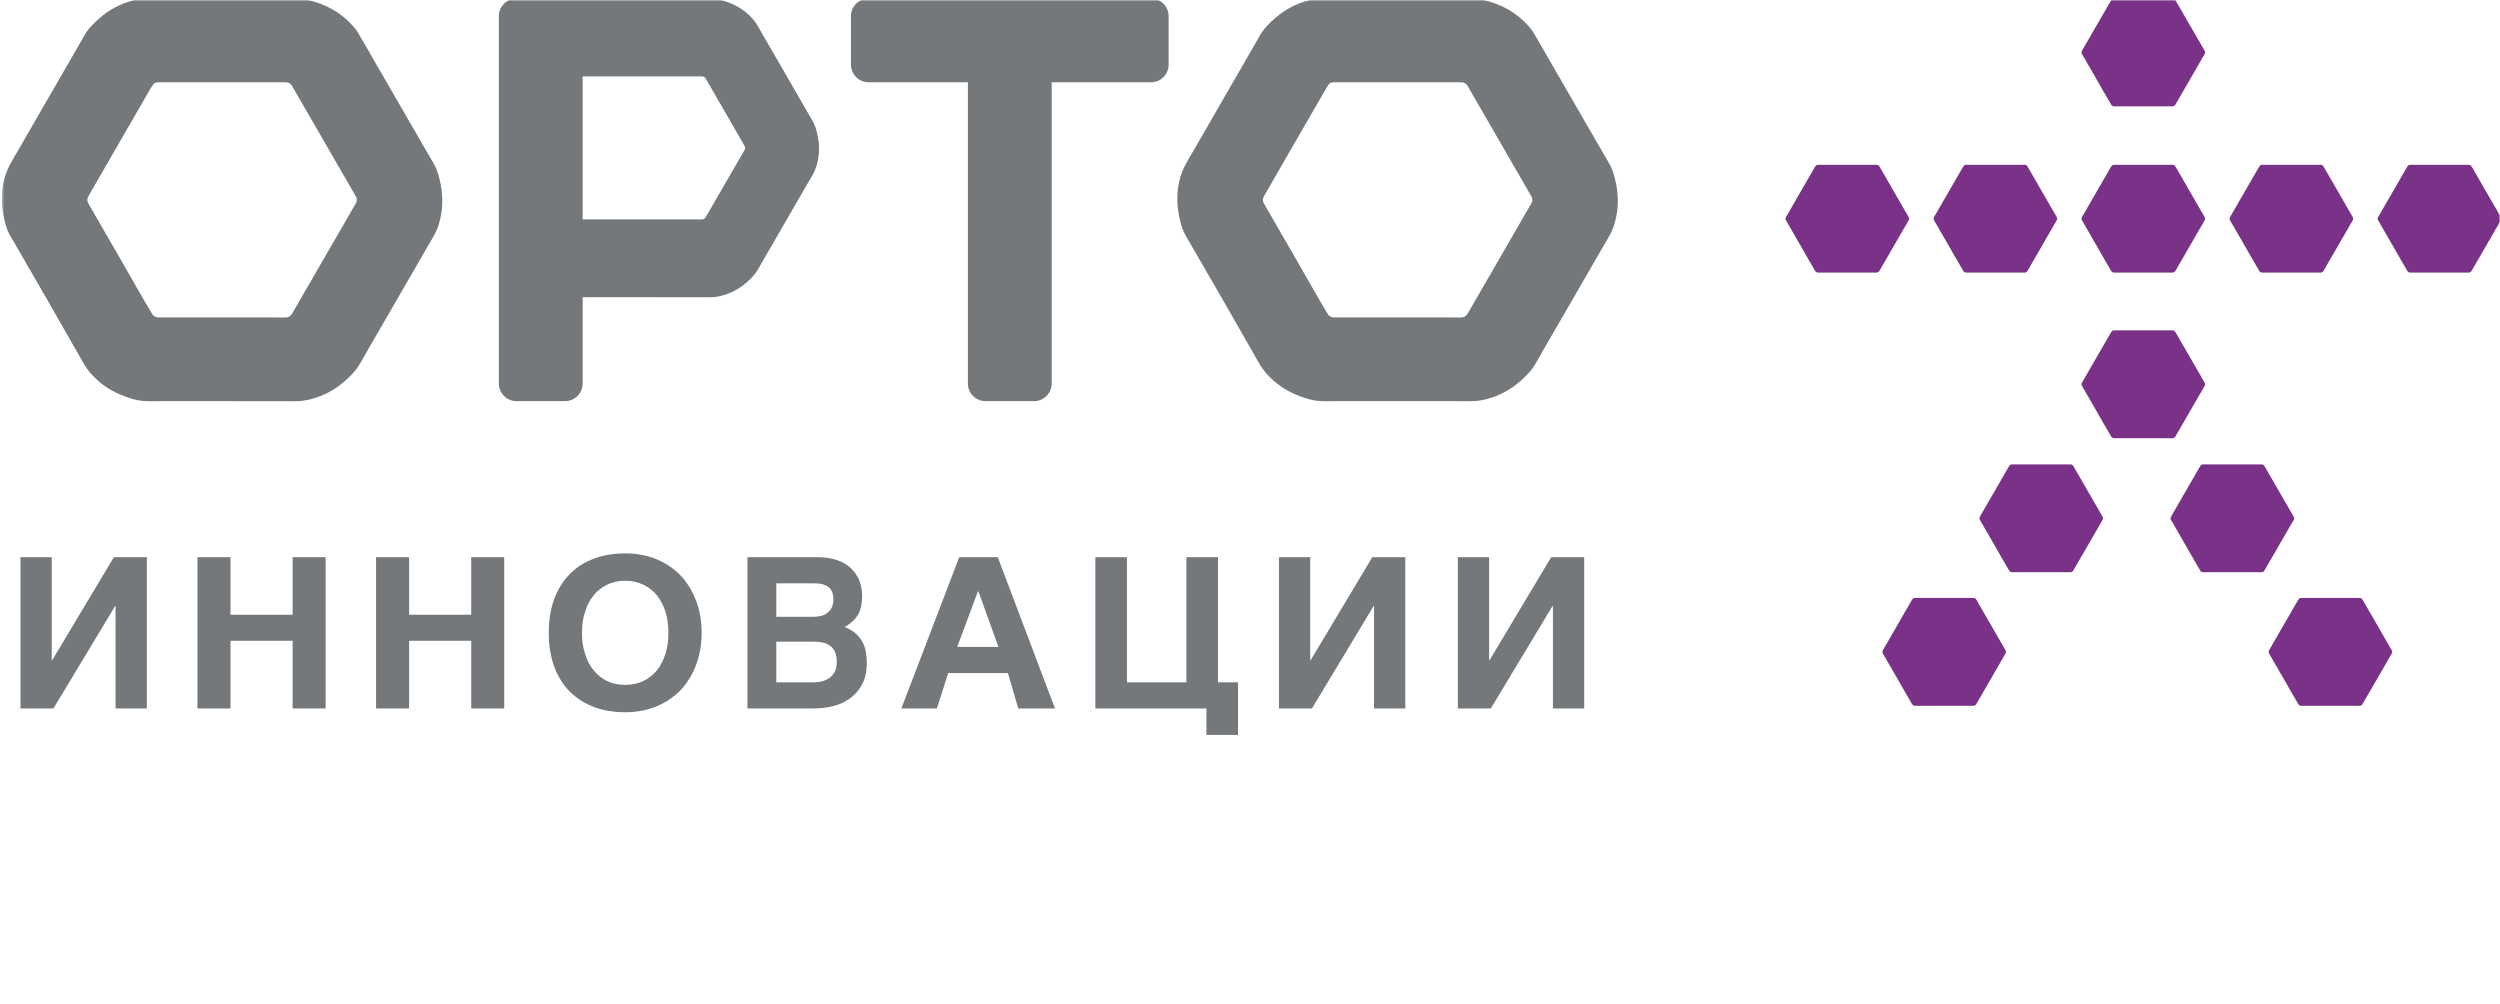 <?xml version="1.0" encoding="UTF-8"?> <svg xmlns="http://www.w3.org/2000/svg" viewBox="0 0 819.00 329.00" data-guides="{&quot;vertical&quot;:[],&quot;horizontal&quot;:[]}"><defs></defs><mask x="0" y="0" width="819" height="329" data-from-defs="true" maskUnits="userSpaceOnUse" maskContentUnits="userSpaceOnUse" id="tSvg75e5653ca"><path color="rgb(51, 51, 51)" fill="white" width="819" height="329" id="tSvg67c36cdaac" title="Rectangle 1" fill-opacity="1" stroke="none" stroke-opacity="1" d="M0.5 -0.498H819.5V328.502H0.5Z" style="transform-origin: 410px 164.002px;"></path></mask><path fill="#75787B" stroke="none" fill-opacity="1" stroke-width="1" stroke-opacity="1" clip-rule="evenodd" color="rgb(51, 51, 51)" fill-rule="evenodd" id="tSvg1460a5a7549" title="Path 1" d="M6.002 49.147C9.204 43.594 12.405 38.04 15.607 32.487C18.969 26.669 22.332 20.852 25.695 15.034C27.909 11.19 28.164 10.17 31.272 7.164C34.635 3.912 38.243 1.79 42.062 0.587C46.053 -0.679 47.438 -0.479 51.475 -0.479C58.565 -0.479 65.655 -0.479 72.745 -0.479C80.721 -0.479 88.698 -0.479 96.675 -0.479C98.489 -0.479 98.616 -0.497 100.402 -0.114C107 1.334 111.93 4.34 115.602 8.494C116.833 9.897 117.115 10.407 118.045 12.01C121.988 18.836 125.93 25.661 129.873 32.487C133.385 38.566 136.896 44.645 140.408 50.723C142.422 54.212 142.959 54.695 143.953 58.566C145.128 63.157 145.165 67.402 144.29 71.374C143.306 75.837 142.094 77.276 139.815 81.229C136.501 86.965 133.187 92.701 129.873 98.436C126.687 103.944 123.5 109.452 120.314 114.96C117.589 119.679 117.261 120.999 113.215 124.625C110.189 127.321 106.963 129.152 103.583 130.254C99.172 131.684 97.258 131.429 92.702 131.429C79.4 131.423 66.098 131.417 52.797 131.411C47.274 131.411 45.998 131.757 40.558 129.735C37.004 128.405 34.033 126.529 31.554 124.206C28.283 121.136 27.39 119.032 25.139 115.106C21.959 109.54 18.796 103.956 15.607 98.436C12.056 92.285 8.505 86.133 4.954 79.981C2.767 76.21 2.238 75.682 1.263 71.228C0.343 66.974 0.397 63.03 1.236 59.322C2.174 55.232 3.951 52.718 6.002 49.147ZM29.121 64.004C32.538 58.074 35.956 52.144 39.373 46.214C42.678 40.491 45.983 34.767 49.288 29.044C50.017 28.033 50.227 26.958 51.84 26.958C51.913 26.958 51.985 26.958 52.058 26.958C58.951 26.958 65.843 26.958 72.735 26.958C79.525 26.958 86.314 26.958 93.103 26.958C93.467 26.967 93.103 26.958 93.467 26.967C94.342 26.894 95.226 27.313 95.673 28.124C95.767 28.294 95.861 28.464 95.955 28.634C99.339 34.494 102.723 40.354 106.107 46.214C109.412 51.935 112.717 57.655 116.022 63.376C116.167 63.631 116.049 63.43 116.404 64.05C116.951 64.769 117.051 65.781 116.559 66.628C116.535 66.667 116.51 66.707 116.486 66.746C116.486 66.749 116.486 66.752 116.486 66.755C113.026 72.746 109.567 78.737 106.107 84.727C102.659 90.684 99.212 96.642 95.764 102.599C95.408 103.419 94.588 103.993 93.631 103.993C79.752 103.993 65.883 103.975 52.004 103.975C51.147 104.038 50.29 103.619 49.826 102.818C46.263 96.888 42.845 90.73 39.373 84.727C36.038 78.943 32.684 73.141 29.358 67.384C29.012 66.782 28.602 66.209 28.602 65.471C28.602 64.879 29.112 64.022 29.112 64.004C29.115 64.004 29.118 64.004 29.121 64.004Z" mask="url(#tSvg75e5653ca)" style=""></path><path fill="#793287" stroke="none" fill-opacity="1" stroke-width="1" stroke-opacity="1" clip-rule="evenodd" color="rgb(51, 51, 51)" fill-rule="evenodd" id="tSvg19331d68928" title="Path 2" d="M682.134 16.491C683.704 13.77 685.275 11.05 686.845 8.329C688.361 5.709 689.877 3.088 691.393 0.468C691.721 -0.005 691.821 -0.497 692.559 -0.497C692.592 -0.497 692.626 -0.497 692.659 -0.497C695.821 -0.497 698.984 -0.497 702.146 -0.497C705.257 -0.497 708.367 -0.497 711.478 -0.497C711.651 -0.497 711.478 -0.497 711.651 -0.497C712.052 -0.525 712.453 -0.334 712.662 0.04C712.705 0.119 712.747 0.198 712.79 0.277C714.342 2.961 715.894 5.645 717.446 8.329C718.962 10.953 720.478 13.576 721.994 16.2C722.058 16.318 722.003 16.227 722.167 16.509C722.413 16.846 722.468 17.311 722.24 17.693C722.228 17.715 722.215 17.736 722.203 17.757C720.617 20.505 719.032 23.253 717.446 26.001C715.867 28.73 714.287 31.46 712.708 34.19C712.535 34.563 712.161 34.827 711.724 34.827C705.363 34.827 699.002 34.827 692.632 34.827C692.24 34.855 691.848 34.663 691.639 34.29C689.998 31.566 688.431 28.752 686.845 26.001C685.314 23.341 683.774 20.681 682.253 18.04C682.089 17.766 681.906 17.502 681.906 17.165C681.906 16.892 682.134 16.5 682.134 16.491Z" mask="url(#tSvg75e5653ca)" style=""></path><path fill="#793287" stroke="none" fill-opacity="1" stroke-width="1" stroke-opacity="1" clip-rule="evenodd" color="rgb(51, 51, 51)" fill-rule="evenodd" id="tSvg1739e7096ee" title="Path 3" d="M682.134 70.971C683.704 68.251 685.275 65.53 686.845 62.81C688.361 60.186 689.877 57.563 691.393 54.94C691.721 54.475 691.821 53.983 692.559 53.983C692.592 53.983 692.626 53.983 692.659 53.983C695.821 53.983 698.984 53.983 702.146 53.983C705.257 53.983 708.367 53.983 711.478 53.983C711.651 53.983 711.478 53.983 711.651 53.983C712.052 53.956 712.453 54.147 712.662 54.511C712.705 54.59 712.747 54.669 712.79 54.748C714.342 57.435 715.894 60.123 717.446 62.81C718.962 65.433 720.478 68.056 721.994 70.68C722.058 70.798 722.003 70.707 722.167 70.99C722.413 71.327 722.468 71.782 722.24 72.174C722.228 72.192 722.215 72.21 722.203 72.228C720.617 74.976 719.032 77.724 717.446 80.472C715.867 83.205 714.287 85.938 712.708 88.67C712.535 89.044 712.161 89.308 711.724 89.308C705.363 89.308 699.002 89.299 692.632 89.299C692.24 89.326 691.848 89.135 691.639 88.77C689.998 86.047 688.431 83.232 686.845 80.472C685.314 77.821 683.774 75.162 682.253 72.52C682.089 72.247 681.906 71.983 681.906 71.645C681.906 71.372 682.134 70.981 682.134 70.971Z" mask="url(#tSvg75e5653ca)" style=""></path><path fill="#793287" stroke="none" fill-opacity="1" stroke-width="1" stroke-opacity="1" clip-rule="evenodd" color="rgb(51, 51, 51)" fill-rule="evenodd" id="tSvgf48bef6f41" title="Path 4" d="M730.651 70.971C732.218 68.251 733.786 65.53 735.353 62.81C736.869 60.186 738.385 57.563 739.901 54.94C740.238 54.475 740.329 53.983 741.076 53.983C741.109 53.983 741.143 53.983 741.176 53.983C744.335 53.983 747.495 53.983 750.654 53.983C753.768 53.983 756.881 53.983 759.995 53.983C760.168 53.983 759.995 53.983 760.168 53.983C760.56 53.956 760.97 54.147 761.17 54.511C761.216 54.59 761.261 54.669 761.307 54.748C762.859 57.435 764.411 60.123 765.963 62.81C767.476 65.433 768.989 68.056 770.502 70.68C770.575 70.798 770.52 70.707 770.684 70.99C770.93 71.327 770.976 71.782 770.757 72.174C770.745 72.192 770.732 72.21 770.72 72.228C769.134 74.976 767.549 77.724 765.963 80.472C764.381 83.205 762.798 85.938 761.216 88.67C761.052 89.044 760.678 89.308 760.241 89.308C753.88 89.308 747.51 89.299 741.149 89.299C740.757 89.326 740.365 89.135 740.147 88.77C738.515 86.047 736.948 83.232 735.353 80.472C733.822 77.821 732.282 75.162 730.76 72.52C730.605 72.247 730.414 71.983 730.414 71.645C730.414 71.372 730.651 70.981 730.651 70.971Z" mask="url(#tSvg75e5653ca)" style=""></path><path fill="#793287" stroke="none" fill-opacity="1" stroke-width="1" stroke-opacity="1" clip-rule="evenodd" color="rgb(51, 51, 51)" fill-rule="evenodd" id="tSvg10b0d5be802" title="Path 5" d="M779.159 70.971C780.729 68.251 782.3 65.53 783.87 62.81C785.386 60.186 786.902 57.563 788.418 54.94C788.746 54.475 788.837 53.983 789.584 53.983C789.617 53.983 789.651 53.983 789.684 53.983C792.846 53.983 796.009 53.983 799.171 53.983C802.281 53.983 805.392 53.983 808.502 53.983C808.675 53.983 808.502 53.983 808.675 53.983C809.076 53.956 809.477 54.147 809.687 54.511C809.73 54.59 809.772 54.669 809.815 54.748C811.367 57.435 812.919 60.123 814.471 62.81C815.987 65.433 817.503 68.056 819.019 70.68C819.082 70.798 819.028 70.707 819.192 70.99C819.447 71.327 819.492 71.782 819.265 72.174C819.253 72.192 819.24 72.21 819.228 72.228C817.642 74.976 816.057 77.724 814.471 80.472C812.892 83.205 811.312 85.938 809.733 88.67C809.559 89.044 809.186 89.308 808.748 89.308C802.388 89.308 796.027 89.299 789.666 89.299C789.265 89.326 788.873 89.135 788.664 88.77C787.032 86.047 785.456 83.232 783.87 80.472C782.339 77.821 780.799 75.162 779.277 72.52C779.122 72.247 778.922 71.983 778.922 71.645C778.922 71.372 779.159 70.981 779.159 70.971Z" mask="url(#tSvg75e5653ca)" style=""></path><path fill="#793287" stroke="none" fill-opacity="1" stroke-width="1" stroke-opacity="1" clip-rule="evenodd" color="rgb(51, 51, 51)" fill-rule="evenodd" id="tSvg13a45f4452a" title="Path 6" d="M633.677 70.971C635.247 68.251 636.818 65.53 638.388 62.81C639.904 60.186 641.42 57.563 642.936 54.94C643.264 54.475 643.364 53.983 644.102 53.983C644.135 53.983 644.169 53.983 644.202 53.983C647.364 53.983 650.527 53.983 653.689 53.983C656.8 53.983 659.91 53.983 663.021 53.983C663.194 53.983 663.021 53.983 663.194 53.983C663.595 53.956 663.996 54.147 664.205 54.511C664.248 54.59 664.29 54.669 664.333 54.748C665.885 57.435 667.437 60.123 668.989 62.81C670.505 65.433 672.021 68.056 673.537 70.68C673.61 70.798 673.546 70.707 673.71 70.99C673.965 71.327 674.011 71.782 673.783 72.174C673.771 72.192 673.758 72.21 673.746 72.228C672.16 74.976 670.575 77.724 668.989 80.472C667.41 83.205 665.83 85.938 664.251 88.67C664.087 89.044 663.704 89.308 663.267 89.308C656.906 89.308 650.545 89.299 644.175 89.299C643.783 89.326 643.391 89.135 643.182 88.77C641.542 86.047 639.974 83.232 638.388 80.472C636.857 77.821 635.317 75.162 633.796 72.52C633.631 72.247 633.449 71.983 633.449 71.645C633.449 71.372 633.677 70.981 633.677 70.971Z" mask="url(#tSvg75e5653ca)" style=""></path><path fill="#793287" stroke="none" fill-opacity="1" stroke-width="1" stroke-opacity="1" clip-rule="evenodd" color="rgb(51, 51, 51)" fill-rule="evenodd" id="tSvgb425d54573" title="Path 7" d="M585.171 70.971C586.738 68.251 588.306 65.53 589.873 62.81C591.389 60.186 592.904 57.563 594.42 54.94C594.757 54.475 594.848 53.983 595.596 53.983C595.629 53.983 595.663 53.983 595.696 53.983C598.855 53.983 602.014 53.983 605.173 53.983C608.287 53.983 611.4 53.983 614.514 53.983C614.687 53.983 614.514 53.983 614.687 53.983C615.079 53.956 615.489 54.147 615.69 54.511C615.735 54.59 615.781 54.669 615.826 54.748C617.378 57.435 618.931 60.123 620.483 62.81C621.996 65.433 623.508 68.056 625.021 70.68C625.094 70.798 625.039 70.707 625.203 70.99C625.449 71.327 625.495 71.782 625.276 72.174C625.264 72.192 625.252 72.21 625.24 72.228C623.651 74.976 622.063 77.724 620.474 80.472C618.894 83.205 617.315 85.938 615.735 88.67C615.571 89.044 615.188 89.308 614.751 89.308C608.39 89.308 602.029 89.299 595.669 89.299C595.277 89.326 594.876 89.135 594.666 88.77C593.035 86.047 591.468 83.232 589.873 80.472C588.342 77.821 586.811 75.162 585.28 72.52C585.125 72.247 584.934 71.983 584.934 71.645C584.934 71.372 585.171 70.981 585.171 70.971Z" mask="url(#tSvg75e5653ca)" style=""></path><path fill="#793287" stroke="none" fill-opacity="1" stroke-width="1" stroke-opacity="1" clip-rule="evenodd" color="rgb(51, 51, 51)" fill-rule="evenodd" id="tSvg10f0683d893" title="Path 8" d="M682.134 125.225C683.704 122.501 685.275 119.778 686.845 117.054C688.361 114.431 689.877 111.807 691.393 109.184C691.721 108.719 691.821 108.227 692.559 108.227C692.592 108.227 692.626 108.227 692.659 108.227C695.821 108.227 698.984 108.227 702.146 108.227C705.257 108.227 708.367 108.227 711.478 108.227C711.651 108.227 711.478 108.227 711.651 108.227C712.052 108.2 712.453 108.391 712.662 108.765C712.705 108.844 712.747 108.922 712.79 109.001C714.342 111.685 715.894 114.37 717.446 117.054C718.962 119.68 720.478 122.307 721.994 124.933C722.058 125.042 722.003 124.951 722.167 125.243C722.413 125.571 722.468 126.035 722.24 126.418C722.228 126.436 722.215 126.455 722.203 126.473C722.203 126.476 722.203 126.479 722.203 126.482C720.617 129.227 719.032 131.971 717.446 134.716C715.867 137.449 714.287 140.181 712.708 142.914C712.535 143.288 712.161 143.552 711.724 143.552C705.363 143.552 699.002 143.552 692.632 143.552C692.24 143.579 691.848 143.379 691.639 143.015C689.998 140.3 688.431 137.476 686.845 134.716C685.314 132.075 683.774 129.406 682.253 126.764C682.089 126.491 681.906 126.227 681.906 125.89C681.906 125.625 682.134 125.225 682.134 125.216C682.134 125.219 682.134 125.222 682.134 125.225Z" mask="url(#tSvg75e5653ca)" style=""></path><path fill="#793287" stroke="none" fill-opacity="1" stroke-width="1" stroke-opacity="1" clip-rule="evenodd" color="rgb(51, 51, 51)" fill-rule="evenodd" id="tSvg1534243a8d0" title="Path 9" d="M711.311 169.122C712.878 166.401 714.446 163.681 716.013 160.96C717.529 158.337 719.045 155.713 720.561 153.09C720.889 152.616 720.989 152.134 721.727 152.134C721.76 152.134 721.794 152.134 721.827 152.134C724.989 152.134 728.152 152.134 731.314 152.134C734.428 152.134 737.541 152.134 740.655 152.134C740.819 152.134 740.655 152.134 740.819 152.134C741.22 152.106 741.621 152.288 741.83 152.662C741.873 152.741 741.915 152.82 741.958 152.899C743.51 155.586 745.062 158.273 746.614 160.96C748.127 163.583 749.64 166.207 751.153 168.83C751.226 168.949 751.171 168.858 751.335 169.14C751.59 169.468 751.636 169.942 751.408 170.324C751.396 170.342 751.383 170.361 751.371 170.379C751.371 170.382 751.371 170.385 751.371 170.388C749.785 173.133 748.2 175.878 746.614 178.623C745.032 181.353 743.449 184.082 741.867 186.812C741.703 187.194 741.329 187.458 740.892 187.458C734.531 187.458 728.161 187.458 721.8 187.458C721.408 187.486 721.016 187.285 720.798 186.921C719.166 184.197 717.599 181.374 716.004 178.623C714.482 175.972 712.942 173.312 711.421 170.67C711.256 170.397 711.074 170.124 711.074 169.787C711.074 169.523 711.311 169.131 711.311 169.122Z" mask="url(#tSvg75e5653ca)" style=""></path><path fill="#793287" stroke="none" fill-opacity="1" stroke-width="1" stroke-opacity="1" clip-rule="evenodd" color="rgb(51, 51, 51)" fill-rule="evenodd" id="tSvg1681f147c21" title="Path 10" d="M648.697 169.122C650.267 166.401 651.838 163.681 653.408 160.96C654.921 158.337 656.433 155.713 657.946 153.09C658.292 152.616 658.384 152.134 659.122 152.134C659.155 152.134 659.189 152.134 659.222 152.134C662.384 152.134 665.546 152.134 668.708 152.134C671.819 152.134 674.929 152.134 678.04 152.134C678.213 152.134 678.04 152.134 678.213 152.134C678.614 152.106 679.015 152.288 679.225 152.662C679.267 152.741 679.31 152.82 679.352 152.899C680.904 155.586 682.457 158.273 684.009 160.96C685.525 163.583 687.04 166.207 688.556 168.83C688.629 168.949 688.565 168.858 688.729 169.14C688.985 169.468 689.03 169.942 688.802 170.324C688.79 170.342 688.778 170.361 688.766 170.379C688.766 170.382 688.766 170.385 688.766 170.388C687.18 173.133 685.595 175.878 684.009 178.623C682.426 181.353 680.844 184.082 679.261 186.812C679.106 187.194 678.723 187.458 678.286 187.458C671.925 187.458 665.564 187.458 659.195 187.458C658.803 187.486 658.411 187.285 658.201 186.921C656.561 184.197 654.994 181.374 653.408 178.623C651.877 175.972 650.337 173.312 648.815 170.67C648.651 170.397 648.469 170.124 648.469 169.787C648.469 169.523 648.697 169.131 648.697 169.122Z" mask="url(#tSvg75e5653ca)" style=""></path><path fill="#793287" stroke="none" fill-opacity="1" stroke-width="1" stroke-opacity="1" clip-rule="evenodd" color="rgb(51, 51, 51)" fill-rule="evenodd" id="tSvgd481259830" title="Path 11" d="M616.913 212.882C618.48 210.161 620.048 207.441 621.615 204.72C623.131 202.097 624.646 199.473 626.162 196.85C626.499 196.385 626.591 195.893 627.338 195.893C627.368 195.893 627.399 195.893 627.429 195.893C630.591 195.893 633.754 195.893 636.916 195.893C640.029 195.893 643.143 195.893 646.256 195.893C646.42 195.893 646.256 195.893 646.42 195.893C646.821 195.866 647.231 196.057 647.432 196.431C647.474 196.507 647.517 196.582 647.559 196.658C649.111 199.345 650.664 202.033 652.216 204.72C653.732 207.343 655.247 209.967 656.763 212.59C656.836 212.709 656.782 212.617 656.936 212.9C657.192 213.228 657.237 213.701 657.019 214.084C657.004 214.102 656.988 214.121 656.973 214.139C656.973 214.142 656.973 214.145 656.973 214.148C655.387 216.893 653.802 219.637 652.216 222.382C650.636 225.115 649.057 227.847 647.477 230.58C647.313 230.954 646.931 231.218 646.493 231.218C640.132 231.218 633.772 231.218 627.411 231.218C627.019 231.245 626.618 231.045 626.408 230.681C624.777 227.957 623.21 225.142 621.615 222.382C620.084 219.741 618.544 217.072 617.022 214.43C616.867 214.157 616.676 213.884 616.676 213.556C616.676 213.291 616.913 212.891 616.913 212.882Z" mask="url(#tSvg75e5653ca)" style=""></path><path fill="#793287" stroke="none" fill-opacity="1" stroke-width="1" stroke-opacity="1" clip-rule="evenodd" color="rgb(51, 51, 51)" fill-rule="evenodd" id="tSvg765b6b7c64" title="Path 12" d="M743.436 212.882C745.003 210.161 746.571 207.441 748.138 204.72C749.654 202.097 751.17 199.473 752.686 196.85C753.023 196.385 753.114 195.893 753.861 195.893C753.895 195.893 753.928 195.893 753.962 195.893C757.124 195.893 760.286 195.893 763.448 195.893C766.559 195.893 769.669 195.893 772.78 195.893C772.953 195.893 772.78 195.893 772.953 195.893C773.345 195.866 773.755 196.057 773.955 196.431C774.001 196.507 774.046 196.582 774.092 196.658C775.644 199.345 777.197 202.033 778.749 204.72C780.262 207.343 781.774 209.967 783.287 212.59C783.36 212.709 783.305 212.617 783.469 212.9C783.715 213.228 783.761 213.701 783.542 214.084C783.53 214.102 783.517 214.121 783.505 214.139C783.505 214.142 783.505 214.145 783.505 214.148C781.92 216.893 780.334 219.637 778.749 222.382C777.166 225.115 775.584 227.847 774.001 230.58C773.837 230.954 773.463 231.218 773.026 231.218C766.665 231.218 760.295 231.218 753.934 231.218C753.542 231.245 753.15 231.045 752.932 230.681C751.301 227.957 749.733 225.142 748.138 222.382C746.607 219.741 745.067 217.072 743.555 214.43C743.391 214.157 743.199 213.884 743.199 213.556C743.199 213.291 743.436 212.891 743.436 212.882Z" mask="url(#tSvg75e5653ca)" style=""></path><path fill="#75787B" stroke="none" fill-opacity="1" stroke-width="1" stroke-opacity="1" clip-rule="evenodd" color="rgb(51, 51, 51)" fill-rule="evenodd" id="tSvg2d59afc427" title="Path 13" d="M391.111 49.148C394.313 43.594 397.514 38.041 400.716 32.487C404.076 26.669 407.435 20.852 410.795 15.034C413.018 11.19 413.264 10.161 416.381 7.155C419.734 3.912 423.352 1.79 427.17 0.578C431.162 -0.679 432.538 -0.478 436.584 -0.478C443.674 -0.478 450.763 -0.478 457.853 -0.478C465.83 -0.478 473.807 -0.478 481.784 -0.478C483.588 -0.478 483.725 -0.497 485.511 -0.114C492.109 1.334 497.039 4.34 500.711 8.494C501.942 9.897 502.224 10.398 503.154 12.01C507.097 18.836 511.039 25.661 514.982 32.487C518.494 38.563 522.005 44.639 525.517 50.714C527.531 54.212 528.068 54.695 529.061 58.566C530.228 63.157 530.274 67.402 529.399 71.365C528.414 75.837 527.202 77.276 524.924 81.23C521.61 86.965 518.296 92.701 514.982 98.436C511.796 103.941 508.609 109.446 505.423 114.951C502.689 119.679 502.37 121 498.324 124.625C495.298 127.321 492.072 129.152 488.682 130.254C484.281 131.684 482.358 131.429 477.802 131.42C464.5 131.417 451.198 131.414 437.896 131.411C432.383 131.402 431.107 131.757 425.667 129.735C422.113 128.405 419.142 126.529 416.663 124.197C413.392 121.127 412.499 119.032 410.257 115.106C407.067 109.54 403.905 103.957 400.716 98.436C397.162 92.285 393.608 86.133 390.054 79.982C387.876 76.21 387.347 75.682 386.372 71.219C385.452 66.974 385.497 63.03 386.345 59.322C387.283 55.232 389.051 52.718 391.111 49.148ZM414.23 64.004C417.647 58.074 421.065 52.144 424.482 46.214C427.787 40.491 431.092 34.767 434.397 29.044C435.126 28.033 435.326 26.958 436.948 26.958C437.021 26.958 437.094 26.958 437.167 26.958C444.062 26.958 450.958 26.958 457.853 26.958C464.639 26.958 471.426 26.958 478.212 26.958C478.585 26.967 478.212 26.958 478.585 26.967C479.451 26.894 480.335 27.313 480.781 28.124C480.875 28.294 480.97 28.464 481.064 28.634C484.448 34.494 487.832 40.354 491.216 46.214C494.521 51.935 497.826 57.655 501.131 63.376C501.276 63.631 501.158 63.431 501.513 64.05C502.06 64.769 502.151 65.781 501.677 66.628C501.65 66.667 501.622 66.707 501.595 66.746C501.595 66.749 501.595 66.752 501.595 66.755C498.135 72.746 494.676 78.737 491.216 84.727C487.768 90.685 484.321 96.642 480.873 102.599C480.517 103.419 479.697 103.993 478.74 103.993C464.87 103.993 450.991 103.975 437.122 103.975C436.256 104.039 435.399 103.62 434.935 102.818C431.371 96.888 427.954 90.73 424.482 84.727C421.147 78.943 417.784 73.141 414.467 67.384C414.13 66.783 413.711 66.209 413.711 65.471C413.711 64.879 414.23 64.023 414.23 64.004Z" mask="url(#tSvg75e5653ca)" style=""></path><path fill="#75787B" stroke="none" fill-opacity="1" stroke-width="1" stroke-opacity="1" clip-rule="evenodd" color="rgb(51, 51, 51)" fill-rule="evenodd" id="tSvg7a350c4711" title="Path 14" d="M284.537 -0.478C297.304 -0.478 310.071 -0.478 322.838 -0.478C328.151 -0.478 333.464 -0.478 338.777 -0.478C351.547 -0.478 364.317 -0.478 377.087 -0.478C380.249 -0.478 382.837 2.108 382.837 5.269C382.837 10.58 382.837 15.89 382.837 21.201C382.837 24.362 380.249 26.958 377.087 26.958C366.237 26.958 355.386 26.958 344.536 26.958C344.536 59.86 344.536 92.761 344.536 125.663C344.536 128.824 341.939 131.411 338.777 131.411C333.464 131.411 328.151 131.411 322.838 131.411C319.676 131.411 317.079 128.824 317.079 125.663C317.079 92.761 317.079 59.86 317.079 26.958C306.232 26.958 295.384 26.958 284.537 26.958C281.365 26.958 278.777 24.362 278.777 21.201C278.777 15.89 278.777 10.58 278.777 5.269C278.777 2.108 281.365 -0.478 284.537 -0.478Z" mask="url(#tSvg75e5653ca)" style=""></path><path fill="#75787B" stroke="none" fill-opacity="1" stroke-width="1" stroke-opacity="1" clip-rule="evenodd" color="rgb(51, 51, 51)" fill-rule="evenodd" id="tSvg177df7fe0ed" title="Path 15" d="M163.426 125.663C163.426 85.531 163.426 45.4 163.426 5.269C163.426 2.108 166.023 -0.479 169.185 -0.479C174.498 -0.479 179.811 -0.479 185.124 -0.479C185.233 -0.476 185.343 -0.473 185.452 -0.47C189.091 -0.47 192.73 -0.47 196.369 -0.47C197.016 -0.488 197.727 -0.479 198.602 -0.47C198.647 -0.47 198.693 -0.47 198.738 -0.47C198.784 -0.47 198.829 -0.47 198.875 -0.47C198.921 -0.47 198.966 -0.47 199.012 -0.47C202.584 -0.47 206.156 -0.47 209.728 -0.47C211.417 -0.47 213.106 -0.47 214.795 -0.47C220.712 -0.47 226.63 -0.47 232.547 -0.47C233.887 -0.47 233.987 -0.479 235.308 -0.197C240.211 0.878 243.865 3.101 246.59 6.189C247.501 7.227 247.711 7.601 248.394 8.794C251.322 13.858 254.251 18.923 257.179 23.988C259.779 28.494 262.38 33 264.98 37.506C266.483 40.102 266.884 40.457 267.613 43.326C268.488 46.742 268.516 49.894 267.869 52.827C267.139 56.143 266.237 57.209 264.551 60.142C262.091 64.398 259.63 68.655 257.17 72.912C254.807 76.996 252.443 81.08 250.08 85.164C248.057 88.662 247.82 89.646 244.813 92.333C242.571 94.337 240.184 95.694 237.668 96.514C234.397 97.571 232.975 97.379 229.594 97.379C221.371 97.376 213.149 97.373 204.926 97.37C203.097 97.37 201.269 97.37 199.44 97.37C199.379 97.37 199.319 97.37 199.258 97.37C198.1 97.37 197.198 97.397 196.387 97.37C194.549 97.37 192.712 97.37 190.874 97.37C190.874 106.801 190.874 116.232 190.874 125.663C190.874 128.824 188.286 131.411 185.124 131.411C179.811 131.411 174.498 131.411 169.185 131.411C166.023 131.411 163.426 128.824 163.426 125.663ZM190.874 25.035C190.874 40.645 190.874 56.255 190.874 71.865C203.902 71.868 216.931 71.871 229.959 71.874C230.542 71.874 231.034 71.528 231.262 71.027C233.355 67.404 235.448 63.782 237.541 60.16C239.646 56.519 241.751 52.879 243.856 49.238C243.856 49.235 243.856 49.232 243.856 49.229C243.871 49.205 243.887 49.18 243.902 49.156C244.193 48.646 244.139 48.027 243.801 47.589C243.592 47.216 243.665 47.334 243.564 47.179C241.556 43.7 239.549 40.22 237.541 36.74C235.484 33.182 233.428 29.623 231.371 26.065C231.313 25.958 231.256 25.852 231.198 25.746C230.925 25.254 230.387 24.999 229.859 25.044C229.64 25.035 229.859 25.044 229.64 25.035C216.718 25.035 203.796 25.035 190.874 25.035Z" mask="url(#tSvg75e5653ca)" style=""></path><path fill="#75787B" stroke="none" fill-opacity="1" stroke-width="1" stroke-opacity="1" color="rgb(51, 51, 51)" id="tSvgea6b15f6c1" title="Path 16" d="M16.954 216.279C16.954 205.032 16.954 193.786 16.954 182.539C13.54 182.539 10.125 182.539 6.711 182.539C6.711 199.054 6.711 215.568 6.711 232.083C10.314 232.083 13.916 232.083 17.519 232.083C24.25 220.903 30.982 209.724 37.713 198.544C37.762 198.544 37.81 198.544 37.859 198.544C37.859 209.724 37.859 220.903 37.859 232.083C41.273 232.083 44.687 232.083 48.102 232.083C48.102 215.568 48.102 199.054 48.102 182.539C44.499 182.539 40.896 182.539 37.294 182.539C30.562 193.786 23.831 205.032 17.1 216.279C17.051 216.279 17.002 216.279 16.954 216.279Z" mask="url(#tSvg75e5653ca)" style=""></path><path fill="#75787B" stroke="none" fill-opacity="1" stroke-width="1" stroke-opacity="1" color="rgb(51, 51, 51)" id="tSvg1870d1c95eb" title="Path 17" d="M75.514 201.377C75.514 195.098 75.514 188.818 75.514 182.539C71.905 182.539 68.296 182.539 64.688 182.539C64.688 199.054 64.688 215.568 64.688 232.083C68.296 232.083 71.905 232.083 75.514 232.083C75.514 224.699 75.514 217.314 75.514 209.93C82.297 209.93 89.08 209.93 95.863 209.93C95.863 217.314 95.863 224.699 95.863 232.083C99.469 232.083 103.074 232.083 106.68 232.083C106.68 215.568 106.68 199.054 106.68 182.539C103.074 182.539 99.469 182.539 95.863 182.539C95.863 188.818 95.863 195.098 95.863 201.377C89.08 201.377 82.297 201.377 75.514 201.377Z" mask="url(#tSvg75e5653ca)" style=""></path><path fill="#75787B" stroke="none" fill-opacity="1" stroke-width="1" stroke-opacity="1" color="rgb(51, 51, 51)" id="tSvg181e2f18a68" title="Path 18" d="M134.021 201.377C134.021 195.098 134.021 188.818 134.021 182.539C130.412 182.539 126.804 182.539 123.195 182.539C123.195 199.054 123.195 215.568 123.195 232.083C126.804 232.083 130.412 232.083 134.021 232.083C134.021 224.699 134.021 217.314 134.021 209.93C140.804 209.93 147.587 209.93 154.37 209.93C154.37 217.314 154.37 224.699 154.37 232.083C157.976 232.083 161.581 232.083 165.187 232.083C165.187 215.568 165.187 199.054 165.187 182.539C161.581 182.539 157.976 182.539 154.37 182.539C154.37 188.818 154.37 195.098 154.37 201.377C147.587 201.377 140.804 201.377 134.021 201.377Z" mask="url(#tSvg75e5653ca)" style=""></path><path fill="#75787B" stroke="none" fill-opacity="1" stroke-width="1" stroke-opacity="1" color="rgb(51, 51, 51)" id="tSvgb055392f04" title="Path 19" d="M179.758 207.316C179.758 210.968 180.268 214.421 181.28 217.591C182.373 220.77 183.895 223.53 186 225.88C188.114 228.157 190.657 230.015 193.846 231.327C196.963 232.639 200.672 233.331 204.809 233.331C208.655 233.331 212.145 232.639 215.271 231.327C218.314 230.015 221.003 228.157 223.181 225.88C225.286 223.53 226.953 220.77 228.12 217.591C229.277 214.421 229.86 210.968 229.86 207.316C229.86 203.581 229.277 200.201 228.12 197.031C226.953 193.852 225.286 191.092 223.181 188.751C221.003 186.401 218.314 184.607 215.271 183.295C212.145 181.983 208.655 181.291 204.809 181.291C200.672 181.291 196.963 181.983 193.846 183.295C190.657 184.607 188.114 186.401 186 188.751C183.895 191.092 182.373 193.852 181.28 197.031C180.268 200.201 179.758 203.581 179.758 207.316ZM204.809 224.359C202.558 224.359 200.599 223.94 198.858 223.111C197.118 222.218 195.66 221.043 194.43 219.531C193.199 218.01 192.252 216.215 191.668 214.138C190.939 212.07 190.657 209.802 190.657 207.316C190.657 204.829 190.939 202.552 191.668 200.475C192.252 198.407 193.199 196.612 194.43 195.1C195.66 193.579 197.118 192.404 198.858 191.575C200.599 190.682 202.558 190.263 204.809 190.263C207.06 190.263 209.019 190.682 210.769 191.575C212.51 192.404 214.031 193.579 215.271 195.1C216.428 196.612 217.367 198.407 218.023 200.475C218.679 202.552 218.971 204.829 218.971 207.316C218.971 209.802 218.679 212.07 218.023 214.138C217.367 216.215 216.428 218.01 215.271 219.531C214.031 221.043 212.51 222.218 210.769 223.111C209.019 223.94 207.06 224.359 204.809 224.359Z" mask="url(#tSvg75e5653ca)" style=""></path><path fill="#75787B" stroke="none" fill-opacity="1" stroke-width="1" stroke-opacity="1" color="rgb(51, 51, 51)" id="tSvge91ed9cf01" title="Path 20" d="M267.951 182.539C260.254 182.539 252.556 182.539 244.859 182.539C244.859 199.054 244.859 215.568 244.859 232.083C252.055 232.083 259.252 232.083 266.448 232.083C269.136 232.083 271.496 231.737 273.665 231.118C275.825 230.498 277.73 229.46 279.169 228.221C280.682 226.982 281.858 225.461 282.714 223.603C283.571 221.799 283.963 219.668 283.963 217.254C283.963 216.215 283.899 215.113 283.699 213.938C283.571 212.836 283.234 211.734 282.714 210.622C282.186 209.593 281.466 208.627 280.482 207.662C279.497 206.76 278.249 206.004 276.682 205.385C277.73 204.829 278.577 204.209 279.297 203.517C280.09 202.898 280.609 202.142 281.138 201.304C281.593 200.475 281.858 199.582 282.122 198.617C282.322 197.578 282.45 196.476 282.45 195.237C282.45 194.335 282.322 193.443 282.186 192.477C281.994 191.512 281.666 190.537 281.265 189.571C280.81 188.679 280.281 187.786 279.497 186.957C278.778 186.055 277.857 185.299 276.809 184.68C275.761 184.051 274.513 183.505 273.073 183.159C271.56 182.749 269.856 182.539 267.951 182.539ZM266.448 202.069C262.402 202.069 258.355 202.069 254.309 202.069C254.309 198.41 254.309 194.751 254.309 191.092C258.44 191.092 262.572 191.092 266.703 191.092C267.56 191.092 268.343 191.165 269.136 191.302C269.92 191.512 270.576 191.785 271.168 192.131C271.761 192.541 272.216 193.096 272.544 193.78C272.872 194.481 273.009 195.374 273.009 196.412C273.009 197.441 272.809 198.27 272.481 199.026C272.152 199.719 271.624 200.338 271.032 200.757C270.448 201.24 269.719 201.586 268.936 201.786C268.152 201.932 267.295 202.069 266.448 202.069ZM266.575 223.53C262.486 223.53 258.398 223.53 254.309 223.53C254.309 219.091 254.309 214.651 254.309 210.212C258.31 210.212 262.31 210.212 266.311 210.212C267.295 210.212 268.216 210.276 269.2 210.422C270.111 210.558 270.904 210.896 271.688 211.387C272.417 211.87 273 212.49 273.465 213.382C273.857 214.211 274.121 215.386 274.121 216.835C274.121 217.937 273.92 218.975 273.592 219.804C273.2 220.633 272.672 221.325 272.016 221.872C271.296 222.428 270.512 222.837 269.592 223.111C268.671 223.393 267.687 223.53 266.575 223.53Z" mask="url(#tSvg75e5653ca)" style=""></path><path fill="#75787B" stroke="none" fill-opacity="1" stroke-width="1" stroke-opacity="1" color="rgb(51, 51, 51)" id="tSvge697fdddba" title="Path 21" d="M345.612 232.083C339.364 215.568 333.115 199.054 326.867 182.539C322.66 182.539 318.452 182.539 314.245 182.539C307.924 199.054 301.602 215.568 295.281 232.083C299.169 232.083 303.058 232.083 306.946 232.083C308.173 228.218 309.4 224.352 310.627 220.487C317.149 220.487 323.671 220.487 330.193 220.487C331.323 224.352 332.453 228.218 333.583 232.083C337.593 232.083 341.602 232.083 345.612 232.083ZM320.524 193.716C322.711 199.786 324.898 205.855 327.085 211.925C322.586 211.925 318.088 211.925 313.589 211.925C315.852 205.855 318.115 199.786 320.378 193.716C320.427 193.716 320.475 193.716 320.524 193.716Z" mask="url(#tSvg75e5653ca)" style=""></path><path fill="#75787B" stroke="none" fill-opacity="1" stroke-width="1" stroke-opacity="1" color="rgb(51, 51, 51)" id="tSvg30dcbce056" title="Path 22" d="M369.188 223.53C369.188 209.866 369.188 196.203 369.188 182.539C365.737 182.539 362.287 182.539 358.836 182.539C358.836 199.054 358.836 215.568 358.836 232.083C370.962 232.083 383.089 232.083 395.215 232.083C395.215 234.98 395.215 237.876 395.215 240.773C398.669 240.773 402.122 240.773 405.576 240.773C405.576 235.025 405.576 229.278 405.576 223.53C403.389 223.53 401.202 223.53 399.015 223.53C399.015 209.866 399.015 196.203 399.015 182.539C395.564 182.539 392.113 182.539 388.662 182.539C388.662 196.203 388.662 209.866 388.662 223.53C382.171 223.53 375.679 223.53 369.188 223.53Z" mask="url(#tSvg75e5653ca)" style=""></path><path fill="#75787B" stroke="none" fill-opacity="1" stroke-width="1" stroke-opacity="1" color="rgb(51, 51, 51)" id="tSvg14fee7c29d" title="Path 23" d="M429.222 216.279C429.222 205.032 429.222 193.786 429.222 182.539C425.811 182.539 422.399 182.539 418.988 182.539C418.988 199.054 418.988 215.568 418.988 232.083C422.591 232.083 426.193 232.083 429.796 232.083C436.527 220.903 443.259 209.724 449.99 198.544C450.036 198.544 450.081 198.544 450.127 198.544C450.127 209.724 450.127 220.903 450.127 232.083C453.541 232.083 456.956 232.083 460.37 232.083C460.37 215.568 460.37 199.054 460.37 182.539C456.767 182.539 453.165 182.539 449.562 182.539C442.831 193.786 436.099 205.032 429.368 216.279C429.319 216.279 429.271 216.279 429.222 216.279Z" mask="url(#tSvg75e5653ca)" style=""></path><path fill="#75787B" stroke="none" fill-opacity="1" stroke-width="1" stroke-opacity="1" color="rgb(51, 51, 51)" id="tSvg1208375085a" title="Path 24" d="M487.837 216.279C487.837 205.032 487.837 193.786 487.837 182.539C484.423 182.539 481.008 182.539 477.594 182.539C477.594 199.054 477.594 215.568 477.594 232.083C481.197 232.083 484.799 232.083 488.402 232.083C495.136 220.903 501.871 209.724 508.605 198.544C508.651 198.544 508.696 198.544 508.742 198.544C508.742 209.724 508.742 220.903 508.742 232.083C512.156 232.083 515.57 232.083 518.984 232.083C518.984 215.568 518.984 199.054 518.984 182.539C515.378 182.539 511.773 182.539 508.167 182.539C501.436 193.786 494.704 205.032 487.973 216.279C487.928 216.279 487.882 216.279 487.837 216.279Z" mask="url(#tSvg75e5653ca)" style=""></path></svg> 